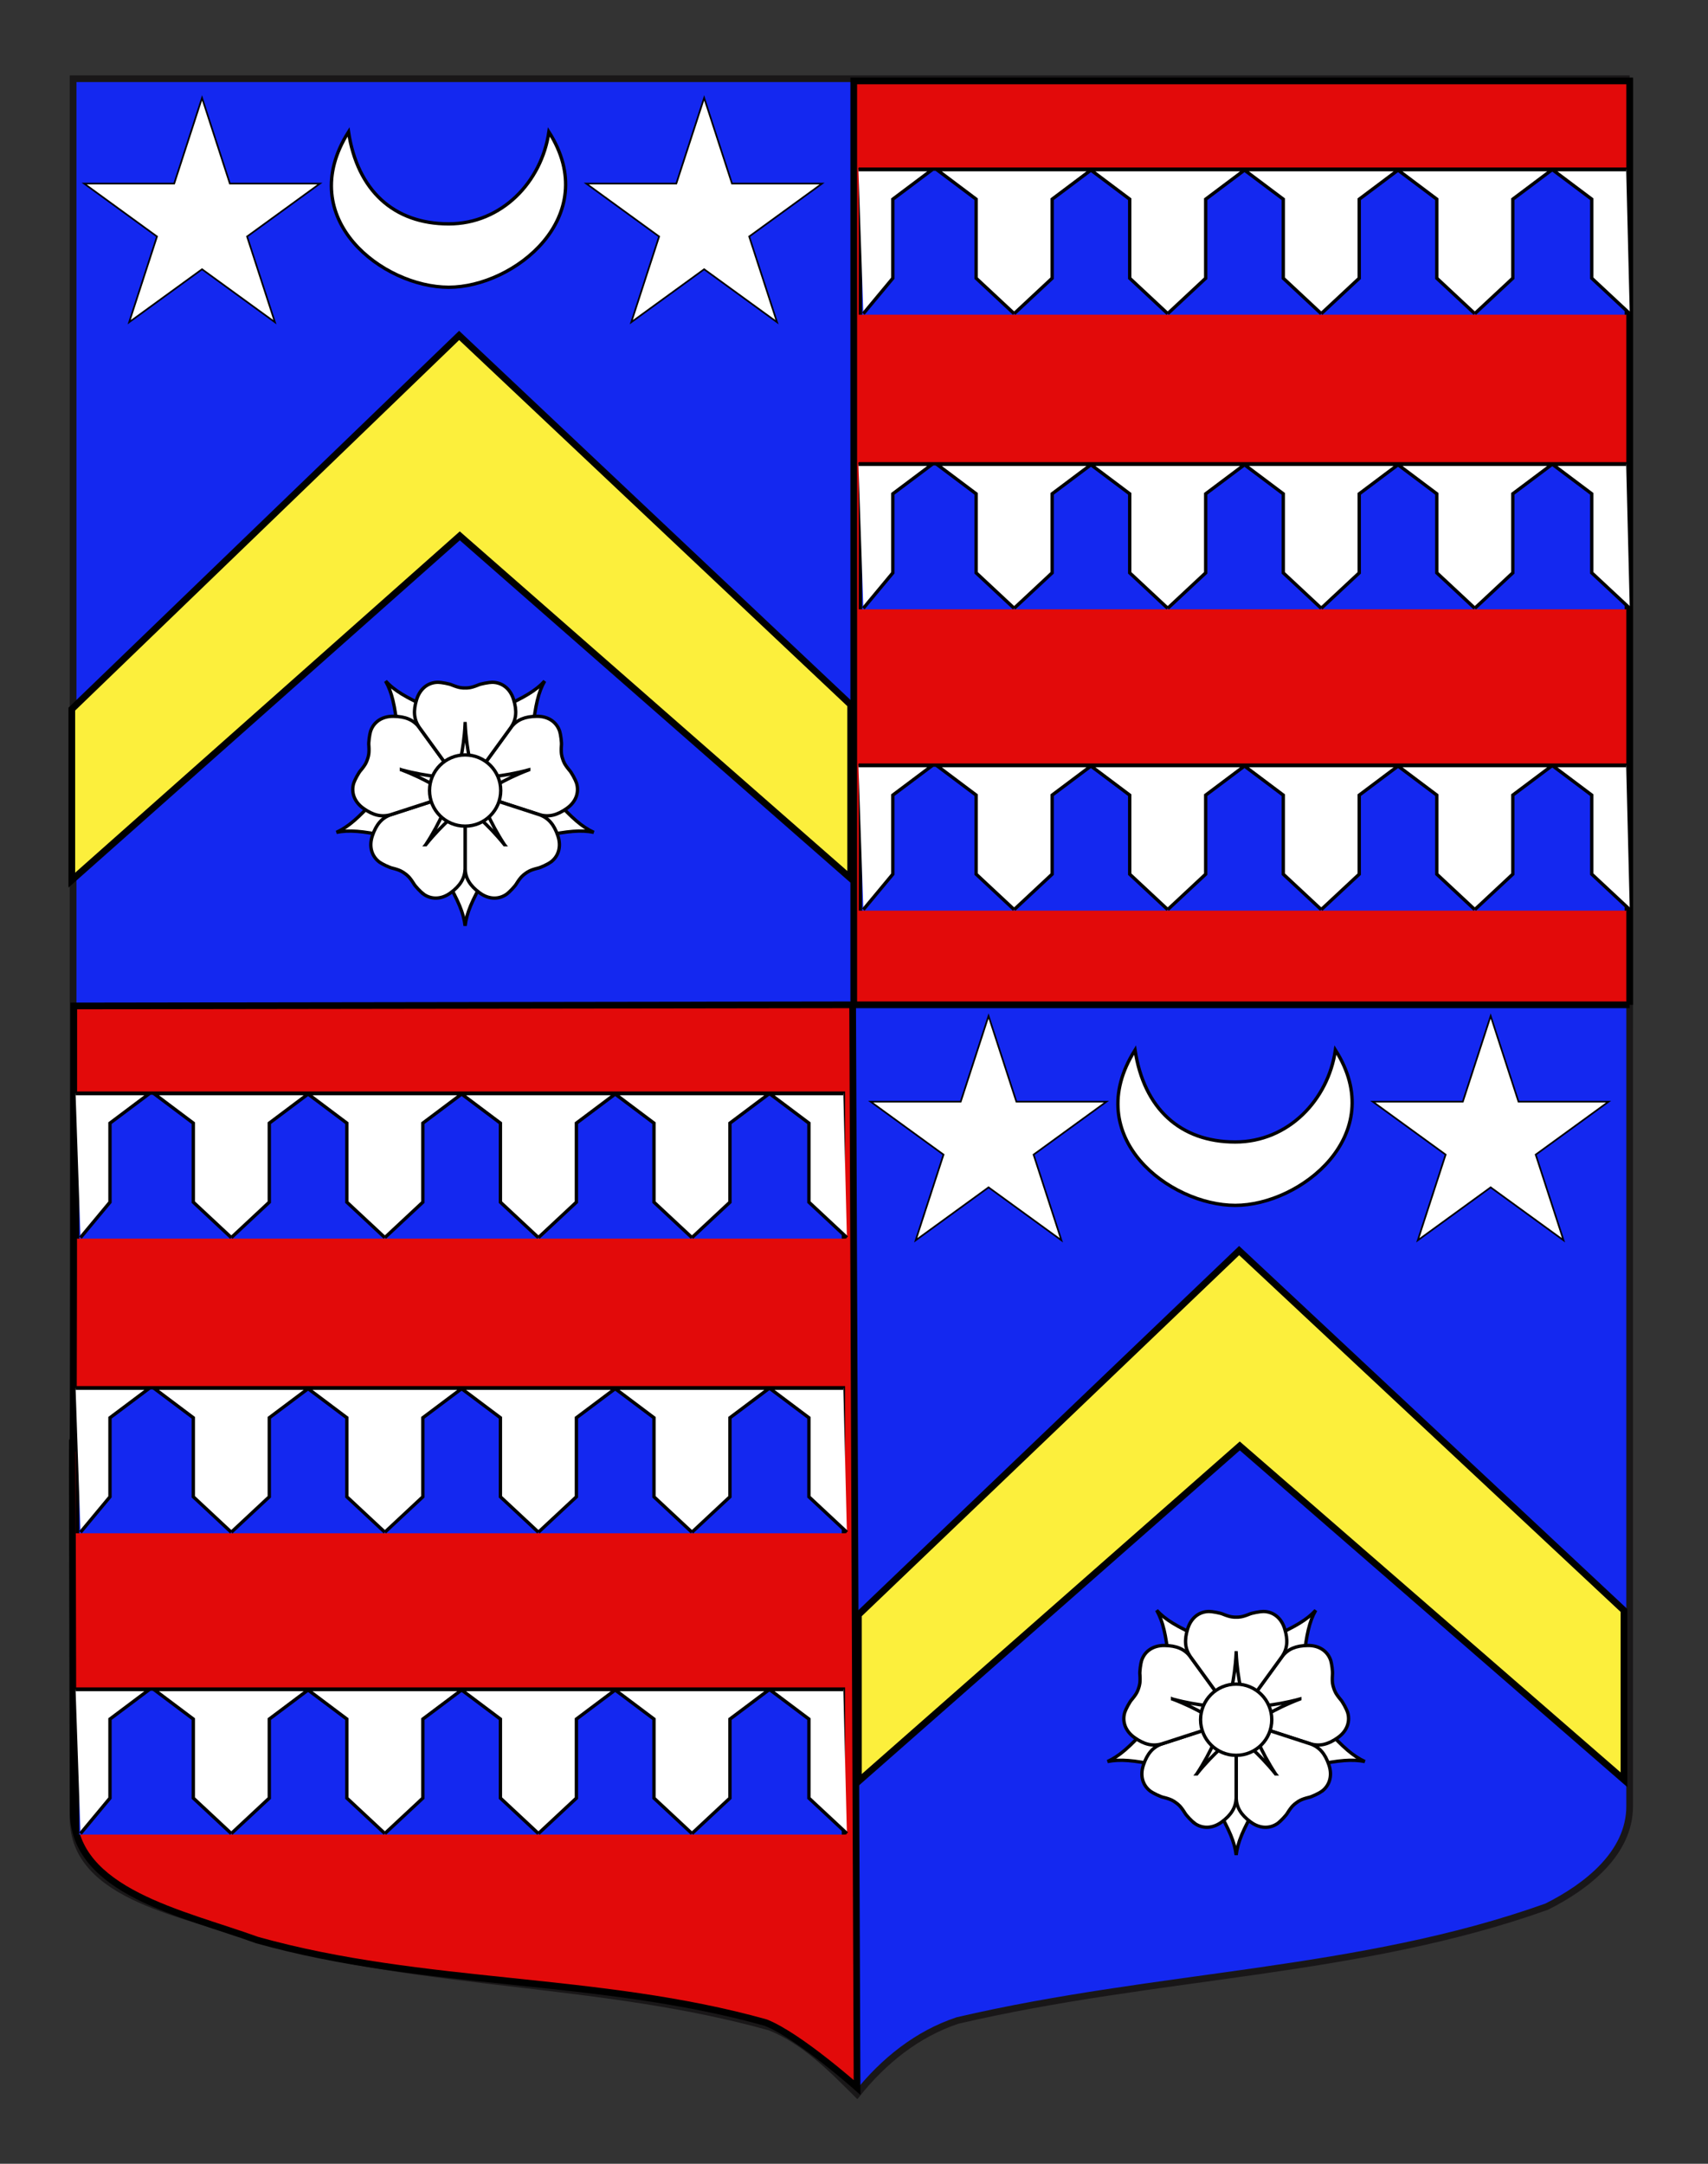 <?xml version="1.0" encoding="UTF-8"?>
<svg id="Villoutreys" xmlns="http://www.w3.org/2000/svg" width="255.119" height="323.148" version="1.1" viewBox="0 0 255.119 323.148">
  <rect x="0" y="0" width="255.119" height="323.148" fill="#333333" stroke="none"/>
  <!-- Generator: Adobe Illustrator 29.4.0, SVG Export Plug-In . SVG Version: 2.1.0 Build 152)  -->
  <path d="M243.423,11.757H10.919v259.749c0,12.043,17.098,14.25,28.1,18.25,25,7,51,6,76,13,5,2,9,6,12.999,10,4-5,9-9,15-11,30-7,60-7,88-17,6-3,12.397-8,12.397-15,.008-23.541.008-121.624.008-257.999" fill="#1428f0" stroke="#191718"/>
  <polyline points="243.421 150.067 127.523 150.067 127.523 12.087 243.421 12.087 243.421 150.067" fill="#e20a0a" stroke="#000"/>
  <path d="M11.021,150.234c0,135.583-.426-.171-.102,120.271.032,12.043,16.47,15.234,27.472,19.234,25,7,51,5.334,76,12.334,5,2,13.627,9.682,13.627,9.682l-.663-161.688-116.334.167Z" fill="#e20a0a" stroke="#000"/>
  <polygon id="Chevron" points="242.569 240.518 185.086 186.769 128.22 241.159 128.22 266.051 185.183 215.942 242.569 265.8 242.569 240.518" fill="#fcef3c" stroke="#000"/>
  <polygon id="Chevron1" data-name="Chevron" points="127.062 105.245 68.581 50.095 10.727 105.902 10.727 131.443 68.679 80.027 127.062 131.185 127.062 105.245" fill="#fcef3c" stroke="#000"/>
  <g id="Rose">
    <path id="Epine_5" d="M178.787,257.395l-7.743.949c-2.307,2.54-3.864,3.94-5.619,4.734,1.886-.389,3.97-.171,7.328.526l6.823-3.782-.789-2.428Z" fill="#fff" stroke="#010202" stroke-width=".5"/>
    <path id="Epine_4" d="M182.301,251.438l-3.297-7.07c-3.126-1.409-4.941-2.457-6.237-3.881.954,1.674,1.391,3.722,1.764,7.133l5.706,5.319,2.064-1.501Z" fill="#fff" stroke="#010202" stroke-width=".5"/>
    <path id="Epine_3" d="M189.053,252.938l5.706-5.32c.374-3.41.81-5.459,1.764-7.133-1.297,1.424-3.111,2.472-6.238,3.881l-3.297,7.071,2.066,1.5Z" fill="#fff" stroke="#010202" stroke-width=".5"/>
    <path id="Epine_2" d="M189.712,259.823l6.822,3.782c3.359-.698,5.443-.916,7.328-.526-1.754-.794-3.312-2.195-5.618-4.734l-7.743-.95-.789,2.428Z" fill="#fff" stroke="#010202" stroke-width=".5"/>
    <path id="Epine_1" d="M183.368,262.577l-1.49,7.659c1.702,2.979,2.553,4.893,2.766,6.808.214-1.915,1.063-3.829,2.766-6.808l-1.49-7.659h-2.552Z" fill="#fff" stroke="#010202" stroke-width=".5"/>
    <path id="Petale_5" d="M198.771,247.995c-.427-1.315-1.631-2.266-3.414-2.246-1.782.02-2.964.514-3.834,1.624l-6.878,9.462,11.128,3.611c1.356.386,2.601.091,4.056-.94,1.454-1.031,1.869-2.508,1.441-3.823-.131-.404-.728-1.553-1.062-1.892-.733-.88-.865-1.284-.996-1.689-.132-.404-.263-.809-.187-1.952.069-.469-.122-1.749-.254-2.154Z" fill="#fff" stroke="#010202" stroke-width=".5"/>
    <path id="Petale_4" d="M197.417,267.538c1.118-.814,1.652-2.252,1.081-3.942-.57-1.689-1.405-2.66-2.728-3.143l-11.125-3.618.004,11.697c.051,1.41.718,2.503,2.147,3.568s2.964,1.003,4.082.19c.344-.251,1.251-1.172,1.471-1.595.61-.968.954-1.219,1.299-1.469.345-.251.688-.501,1.799-.781.469-.078,1.627-.657,1.971-.906Z" fill="#fff" stroke="#010202" stroke-width=".5"/>
    <path id="Petale_3" d="M178.411,272.289c1.117.813,2.652.874,4.082-.19,1.43-1.064,2.095-2.158,2.147-3.568l.004-11.697-11.124,3.618c-1.324.483-2.159,1.454-2.729,3.143s-.038,3.128,1.081,3.942c.345.25,1.502.828,1.971.906,1.111.28,1.455.531,1.799.781s.688.5,1.299,1.469c.22.423,1.127,1.345,1.471,1.595Z" fill="#fff" stroke="#010202" stroke-width=".5"/>
    <path id="Petale_2" d="M168.021,255.683c-.428,1.314-.013,2.792,1.442,3.823,1.453,1.032,2.7,1.327,4.056.94l11.127-3.611-6.879-9.463c-.87-1.11-2.051-1.603-3.834-1.623-1.782-.021-2.986.93-3.414,2.246-.131.404-.324,1.684-.253,2.155.076,1.143-.055,1.547-.187,1.952-.131.404-.263.809-.996,1.689-.333.338-.929,1.487-1.061,1.891Z" fill="#fff" stroke="#010202" stroke-width=".5"/>
    <path id="Petale_1" d="M180.603,240.668c-1.383,0-2.659.851-3.191,2.552-.533,1.701-.427,2.978.36,4.148l6.872,9.466,6.873-9.466c.787-1.17.891-2.447.36-4.148-.531-1.702-1.809-2.552-3.191-2.552-.425,0-1.701.213-2.128.425-1.062.425-1.489.425-1.914.425s-.851,0-1.914-.425c-.424-.212-1.7-.425-2.125-.425Z" fill="#fff" stroke="#010202" stroke-width=".5"/>
    <path id="Pointe_5" d="M194.153,253.745c-4.112,1.113-6.802,1.093-8.956,1.345l.92,2.832c1.89-1.061,4.055-2.66,8.036-4.176Z" fill="#fff" stroke="#010202" stroke-width=".5"/>
    <path id="Pointe_4" d="M190.521,264.923c-2.329-3.568-3.141-6.133-4.046-8.104l-2.409,1.751c1.594,1.47,3.783,3.036,6.456,6.353Z" fill="#fff" stroke="#010202" stroke-width=".5"/>
    <path id="Pointe_3" d="M178.768,264.923c2.672-3.317,4.861-4.883,6.456-6.353l-2.409-1.751c-.906,1.971-1.719,4.536-4.047,8.104Z" fill="#fff" stroke="#010202" stroke-width=".5"/>
    <path id="Pointe_2" d="M175.136,253.745c3.98,1.517,6.145,3.115,8.036,4.177l.92-2.832c-2.154-.253-4.845-.233-8.956-1.345Z" fill="#fff" stroke="#010202" stroke-width=".5"/>
    <path id="Pointe_1" d="M184.644,246.837c-.213,4.254-1.063,6.807-1.489,8.934h2.978c-.425-2.127-1.276-4.68-1.489-8.934Z" fill="#fff" stroke="#010202" stroke-width=".5"/>
    <circle id="Coeur" cx="184.644" cy="256.834" r="5.318" fill="#fff" stroke="#010202" stroke-width=".5"/>
  </g>
  <g id="Rose1" data-name="Rose">
    <path id="Epine_51" data-name="Epine_5" d="M63.616,118.624l-7.743.949c-2.307,2.54-3.864,3.94-5.619,4.734,1.886-.389,3.97-.171,7.328.526l6.823-3.782-.789-2.428Z" fill="#fff" stroke="#010202" stroke-width=".5"/>
    <path id="Epine_41" data-name="Epine_4" d="M67.13,112.666l-3.297-7.07c-3.126-1.409-4.941-2.457-6.237-3.881.954,1.674,1.391,3.722,1.764,7.133l5.706,5.319,2.064-1.501Z" fill="#fff" stroke="#010202" stroke-width=".5"/>
    <path id="Epine_31" data-name="Epine_3" d="M73.882,114.166l5.706-5.32c.374-3.41.81-5.459,1.764-7.133-1.297,1.424-3.111,2.472-6.238,3.881l-3.297,7.071,2.066,1.5Z" fill="#fff" stroke="#010202" stroke-width=".5"/>
    <path id="Epine_21" data-name="Epine_2" d="M74.541,121.051l6.822,3.782c3.359-.698,5.443-.916,7.328-.526-1.754-.794-3.312-2.195-5.618-4.734l-7.743-.95-.789,2.428Z" fill="#fff" stroke="#010202" stroke-width=".5"/>
    <path id="Epine_11" data-name="Epine_1" d="M68.197,123.806l-1.49,7.659c1.702,2.979,2.553,4.893,2.766,6.808.214-1.915,1.063-3.829,2.766-6.808l-1.49-7.659h-2.552Z" fill="#fff" stroke="#010202" stroke-width=".5"/>
    <path id="Petale_51" data-name="Petale_5" d="M83.6,109.223c-.427-1.315-1.631-2.266-3.414-2.246-1.782.02-2.964.514-3.834,1.624l-6.878,9.462,11.128,3.611c1.356.386,2.601.091,4.056-.94,1.454-1.031,1.869-2.508,1.441-3.823-.131-.404-.728-1.553-1.062-1.892-.733-.88-.865-1.284-.996-1.689-.132-.404-.263-.809-.187-1.952.069-.469-.122-1.749-.254-2.154Z" fill="#fff" stroke="#010202" stroke-width=".5"/>
    <path id="Petale_41" data-name="Petale_4" d="M82.246,128.766c1.118-.814,1.652-2.252,1.081-3.942-.57-1.689-1.405-2.66-2.728-3.143l-11.125-3.618.004,11.697c.051,1.41.718,2.503,2.147,3.568s2.964,1.003,4.082.19c.344-.251,1.251-1.172,1.471-1.595.61-.968.954-1.219,1.299-1.469.345-.251.688-.501,1.799-.781.469-.078,1.627-.657,1.971-.906Z" fill="#fff" stroke="#010202" stroke-width=".5"/>
    <path id="Petale_31" data-name="Petale_3" d="M63.241,133.518c1.117.813,2.652.874,4.082-.19,1.43-1.064,2.095-2.158,2.147-3.568l.004-11.697-11.124,3.618c-1.324.483-2.159,1.454-2.729,3.143s-.038,3.128,1.081,3.942c.345.25,1.502.828,1.971.906,1.111.28,1.455.531,1.799.781s.688.5,1.299,1.469c.22.423,1.127,1.345,1.471,1.595Z" fill="#fff" stroke="#010202" stroke-width=".5"/>
    <path id="Petale_21" data-name="Petale_2" d="M52.85,116.911c-.428,1.314-.013,2.792,1.442,3.823,1.453,1.032,2.7,1.327,4.056.94l11.127-3.611-6.879-9.463c-.87-1.11-2.051-1.603-3.834-1.623-1.782-.021-2.986.93-3.414,2.246-.131.404-.324,1.684-.253,2.155.076,1.143-.055,1.547-.187,1.952-.131.404-.263.809-.996,1.689-.333.338-.929,1.487-1.061,1.891Z" fill="#fff" stroke="#010202" stroke-width=".5"/>
    <path id="Petale_11" data-name="Petale_1" d="M65.432,101.897c-1.383,0-2.659.851-3.191,2.552-.533,1.701-.427,2.978.36,4.148l6.872,9.466,6.873-9.466c.787-1.17.891-2.447.36-4.148-.531-1.702-1.809-2.552-3.191-2.552-.425,0-1.701.213-2.128.425-1.062.425-1.489.425-1.914.425s-.851,0-1.914-.425c-.424-.212-1.7-.425-2.125-.425Z" fill="#fff" stroke="#010202" stroke-width=".5"/>
    <path id="Pointe_51" data-name="Pointe_5" d="M78.982,114.973c-4.112,1.113-6.802,1.093-8.956,1.345l.92,2.832c1.89-1.061,4.055-2.66,8.036-4.176Z" fill="#fff" stroke="#010202" stroke-width=".5"/>
    <path id="Pointe_41" data-name="Pointe_4" d="M75.35,126.152c-2.329-3.568-3.141-6.133-4.046-8.104l-2.409,1.751c1.594,1.47,3.783,3.036,6.456,6.353Z" fill="#fff" stroke="#010202" stroke-width=".5"/>
    <path id="Pointe_31" data-name="Pointe_3" d="M63.597,126.152c2.672-3.317,4.861-4.883,6.456-6.353l-2.409-1.751c-.906,1.971-1.719,4.536-4.047,8.104Z" fill="#fff" stroke="#010202" stroke-width=".5"/>
    <path id="Pointe_21" data-name="Pointe_2" d="M59.965,114.973c3.98,1.517,6.145,3.115,8.036,4.177l.92-2.832c-2.154-.253-4.845-.233-8.956-1.345Z" fill="#fff" stroke="#010202" stroke-width=".5"/>
    <path id="Pointe_11" data-name="Pointe_1" d="M69.474,108.065c-.213,4.254-1.063,6.807-1.489,8.934h2.978c-.425-2.127-1.276-4.68-1.489-8.934Z" fill="#fff" stroke="#010202" stroke-width=".5"/>
    <circle id="Coeur1" data-name="Coeur" cx="69.474" cy="118.062" r="5.318" fill="#fff" stroke="#010202" stroke-width=".5"/>
  </g>
  <g>
    <polygon id="Etoile" points="147.657 151.738 151.814 164.532 165.265 164.532 154.383 172.439 158.54 185.232 147.657 177.326 136.774 185.232 140.931 172.439 130.048 164.532 143.5 164.532 147.657 151.738" fill="#fff" stroke="#000" stroke-miterlimit="10" stroke-width=".25"/>
    <polygon id="Etoile1" data-name="Etoile" points="222.657 151.738 226.814 164.532 240.265 164.532 229.383 172.439 233.54 185.232 222.657 177.326 211.774 185.232 215.931 172.439 205.048 164.532 218.5 164.532 222.657 151.738" fill="#fff" stroke="#000" stroke-miterlimit="10" stroke-width=".25"/>
    <path id="Croissant" d="M184.503,170.551c7.916,0,13.873-6.264,14.965-13.731,8.088,12.687-5.215,23.197-14.965,23.197s-23.207-10.15-14.965-23.197c1.317,8.705,6.726,13.731,14.965,13.731Z" fill="#fff" stroke="#000" stroke-miterlimit="10" stroke-width=".5"/>
  </g>
  <g>
    <polygon id="Etoile2" data-name="Etoile" points="30.177 14.622 34.334 27.416 47.786 27.416 36.903 35.323 41.06 48.116 30.177 40.21 19.295 48.116 23.451 35.323 12.569 27.416 26.02 27.416 30.177 14.622" fill="#fff" stroke="#000" stroke-miterlimit="10" stroke-width=".25"/>
    <polygon id="Etoile3" data-name="Etoile" points="105.177 14.622 109.334 27.416 122.786 27.416 111.903 35.323 116.06 48.116 105.177 40.21 94.295 48.116 98.451 35.323 87.569 27.416 101.02 27.416 105.177 14.622" fill="#fff" stroke="#000" stroke-miterlimit="10" stroke-width=".25"/>
    <path id="Croissant1" data-name="Croissant" d="M67.023,33.435c7.916,0,13.873-6.264,14.965-13.731,8.088,12.687-5.215,23.197-14.965,23.197s-23.207-10.15-14.965-23.197c1.317,8.705,6.726,13.731,14.965,13.731Z" fill="#fff" stroke="#000" stroke-miterlimit="10" stroke-width=".5"/>
  </g>
  <g>
    <g id="Fasce_vair">
      <path id="Fond_de_l_x27_écu" d="M11.58,273.986v-21.73h114.402v21.73" fill="#1428f0" stroke="#010101" stroke-width=".5"/>
      <line x1="11.58" y1="252.257" x2="125.983" y2="252.257" fill="none"/>
      <path d="M103.355,273.833l5.674-5.295v-11.802l5.88-4.412h-23.106l5.877,4.412v11.802l5.675,5.295" fill="#fff" stroke="#000" stroke-width=".5"/>
      <path d="M125.966,252.324h-11.018l5.877,4.412v11.802l5.675,5.295" fill="#fff" stroke="#000" stroke-width=".5"/>
      <path d="M80.421,273.833l5.674-5.295v-11.802l5.879-4.412h-23.107l5.879,4.412v11.802l5.675,5.295" fill="#fff" stroke="#000" stroke-width=".5"/>
      <path d="M57.485,273.833l5.674-5.295v-11.802l5.878-4.412h-23.105l5.878,4.412v11.802l5.675,5.295" fill="#fff" stroke="#000" stroke-width=".5"/>
      <path d="M34.549,273.833l5.675-5.295v-11.802l5.879-4.412h-23.106l5.877,4.412v11.802l5.675,5.295" fill="#fff" stroke="#000" stroke-width=".5"/>
      <path d="M12.024,273.833l4.402-5.295v-11.802l5.879-4.412h-11.017" fill="#fff" stroke="#000" stroke-width=".5"/>
    </g>
    <g id="Fasce_vair1" data-name="Fasce_vair">
      <path id="Fond_de_l_x27_écu1" data-name="Fond_de_l_x27_écu" d="M11.58,228.986v-21.73h114.402v21.73" fill="#1428f0" stroke="#010101" stroke-width=".5"/>
      <line x1="11.58" y1="207.257" x2="125.983" y2="207.257" fill="none"/>
      <path d="M103.355,228.833l5.674-5.295v-11.802l5.88-4.412h-23.106l5.877,4.412v11.802l5.675,5.295" fill="#fff" stroke="#000" stroke-width=".5"/>
      <path d="M125.966,207.324h-11.018l5.877,4.412v11.802l5.675,5.295" fill="#fff" stroke="#000" stroke-width=".5"/>
      <path d="M80.421,228.833l5.674-5.295v-11.802l5.879-4.412h-23.107l5.879,4.412v11.802l5.675,5.295" fill="#fff" stroke="#000" stroke-width=".5"/>
      <path d="M57.485,228.833l5.674-5.295v-11.802l5.878-4.412h-23.105l5.878,4.412v11.802l5.675,5.295" fill="#fff" stroke="#000" stroke-width=".5"/>
      <path d="M34.549,228.833l5.675-5.295v-11.802l5.879-4.412h-23.106l5.877,4.412v11.802l5.675,5.295" fill="#fff" stroke="#000" stroke-width=".5"/>
      <path d="M12.024,228.833l4.402-5.295v-11.802l5.879-4.412h-11.017" fill="#fff" stroke="#000" stroke-width=".5"/>
    </g>
    <g id="Fasce_vair2" data-name="Fasce_vair">
      <path id="Fond_de_l_x27_écu2" data-name="Fond_de_l_x27_écu" d="M11.58,184.986v-21.73h114.402v21.73" fill="#1428f0" stroke="#010101" stroke-width=".5"/>
      <line x1="11.58" y1="163.257" x2="125.983" y2="163.257" fill="none"/>
      <path d="M103.355,184.833l5.674-5.295v-11.802l5.88-4.412h-23.106l5.877,4.412v11.802l5.675,5.295" fill="#fff" stroke="#000" stroke-width=".5"/>
      <path d="M125.966,163.324h-11.018l5.877,4.412v11.802l5.675,5.295" fill="#fff" stroke="#000" stroke-width=".5"/>
      <path d="M80.421,184.833l5.674-5.295v-11.802l5.879-4.412h-23.107l5.879,4.412v11.802l5.675,5.295" fill="#fff" stroke="#000" stroke-width=".5"/>
      <path d="M57.485,184.833l5.674-5.295v-11.802l5.878-4.412h-23.105l5.878,4.412v11.802l5.675,5.295" fill="#fff" stroke="#000" stroke-width=".5"/>
      <path d="M34.549,184.833l5.675-5.295v-11.802l5.879-4.412h-23.106l5.877,4.412v11.802l5.675,5.295" fill="#fff" stroke="#000" stroke-width=".5"/>
      <path d="M12.024,184.833l4.402-5.295v-11.802l5.879-4.412h-11.017" fill="#fff" stroke="#000" stroke-width=".5"/>
    </g>
  </g>
  <g>
    <g id="Fasce_vair3" data-name="Fasce_vair">
      <path id="Fond_de_l_x27_écu3" data-name="Fond_de_l_x27_écu" d="M128.512,135.999v-21.73h114.402v21.73" fill="#1428f0" stroke="#010101" stroke-width=".5"/>
      <line x1="128.512" y1="114.269" x2="242.914" y2="114.269" fill="none"/>
      <path d="M220.287,135.846l5.674-5.295v-11.802l5.88-4.412h-23.106l5.877,4.412v11.802l5.675,5.295" fill="#fff" stroke="#000" stroke-width=".5"/>
      <path d="M242.898,114.337h-11.018l5.877,4.412v11.802l5.675,5.295" fill="#fff" stroke="#000" stroke-width=".5"/>
      <path d="M197.353,135.846l5.674-5.295v-11.802l5.879-4.412h-23.107l5.879,4.412v11.802l5.675,5.295" fill="#fff" stroke="#000" stroke-width=".5"/>
      <path d="M174.417,135.846l5.674-5.295v-11.802l5.878-4.412h-23.105l5.878,4.412v11.802l5.675,5.295" fill="#fff" stroke="#000" stroke-width=".5"/>
      <path d="M151.481,135.846l5.675-5.295v-11.802l5.879-4.412h-23.106l5.877,4.412v11.802l5.675,5.295" fill="#fff" stroke="#000" stroke-width=".5"/>
      <path d="M128.956,135.846l4.402-5.295v-11.802l5.879-4.412h-11.017" fill="#fff" stroke="#000" stroke-width=".5"/>
    </g>
    <g id="Fasce_vair4" data-name="Fasce_vair">
      <path id="Fond_de_l_x27_écu4" data-name="Fond_de_l_x27_écu" d="M128.512,90.999v-21.73h114.402v21.73" fill="#1428f0" stroke="#010101" stroke-width=".5"/>
      <line x1="128.512" y1="69.269" x2="242.914" y2="69.269" fill="none"/>
      <path d="M220.287,90.846l5.674-5.295v-11.802l5.88-4.412h-23.106l5.877,4.412v11.802l5.675,5.295" fill="#fff" stroke="#000" stroke-width=".5"/>
      <path d="M242.898,69.337h-11.018l5.877,4.412v11.802l5.675,5.295" fill="#fff" stroke="#000" stroke-width=".5"/>
      <path d="M197.353,90.846l5.674-5.295v-11.802l5.879-4.412h-23.107l5.879,4.412v11.802l5.675,5.295" fill="#fff" stroke="#000" stroke-width=".5"/>
      <path d="M174.417,90.846l5.674-5.295v-11.802l5.878-4.412h-23.105l5.878,4.412v11.802l5.675,5.295" fill="#fff" stroke="#000" stroke-width=".5"/>
      <path d="M151.481,90.846l5.675-5.295v-11.802l5.879-4.412h-23.106l5.877,4.412v11.802l5.675,5.295" fill="#fff" stroke="#000" stroke-width=".5"/>
      <path d="M128.956,90.846l4.402-5.295v-11.802l5.879-4.412h-11.017" fill="#fff" stroke="#000" stroke-width=".5"/>
    </g>
    <g id="Fasce_vair5" data-name="Fasce_vair">
      <path id="Fond_de_l_x27_écu5" data-name="Fond_de_l_x27_écu" d="M128.512,46.999v-21.73h114.402v21.73" fill="#1428f0" stroke="#010101" stroke-width=".5"/>
      <line x1="128.512" y1="25.269" x2="242.914" y2="25.269" fill="none"/>
      <path d="M220.287,46.846l5.674-5.295v-11.802l5.88-4.412h-23.106l5.877,4.412v11.802l5.675,5.295" fill="#fff" stroke="#000" stroke-width=".5"/>
      <path d="M242.898,25.337h-11.018l5.877,4.412v11.802l5.675,5.295" fill="#fff" stroke="#000" stroke-width=".5"/>
      <path d="M197.353,46.846l5.674-5.295v-11.802l5.879-4.412h-23.107l5.879,4.412v11.802l5.675,5.295" fill="#fff" stroke="#000" stroke-width=".5"/>
      <path d="M174.417,46.846l5.674-5.295v-11.802l5.878-4.412h-23.105l5.878,4.412v11.802l5.675,5.295" fill="#fff" stroke="#000" stroke-width=".5"/>
      <path d="M151.481,46.846l5.675-5.295v-11.802l5.879-4.412h-23.106l5.877,4.412v11.802l5.675,5.295" fill="#fff" stroke="#000" stroke-width=".5"/>
      <path d="M128.956,46.846l4.402-5.295v-11.802l5.879-4.412h-11.017" fill="#fff" stroke="#000" stroke-width=".5"/>
    </g>
  </g>
</svg>